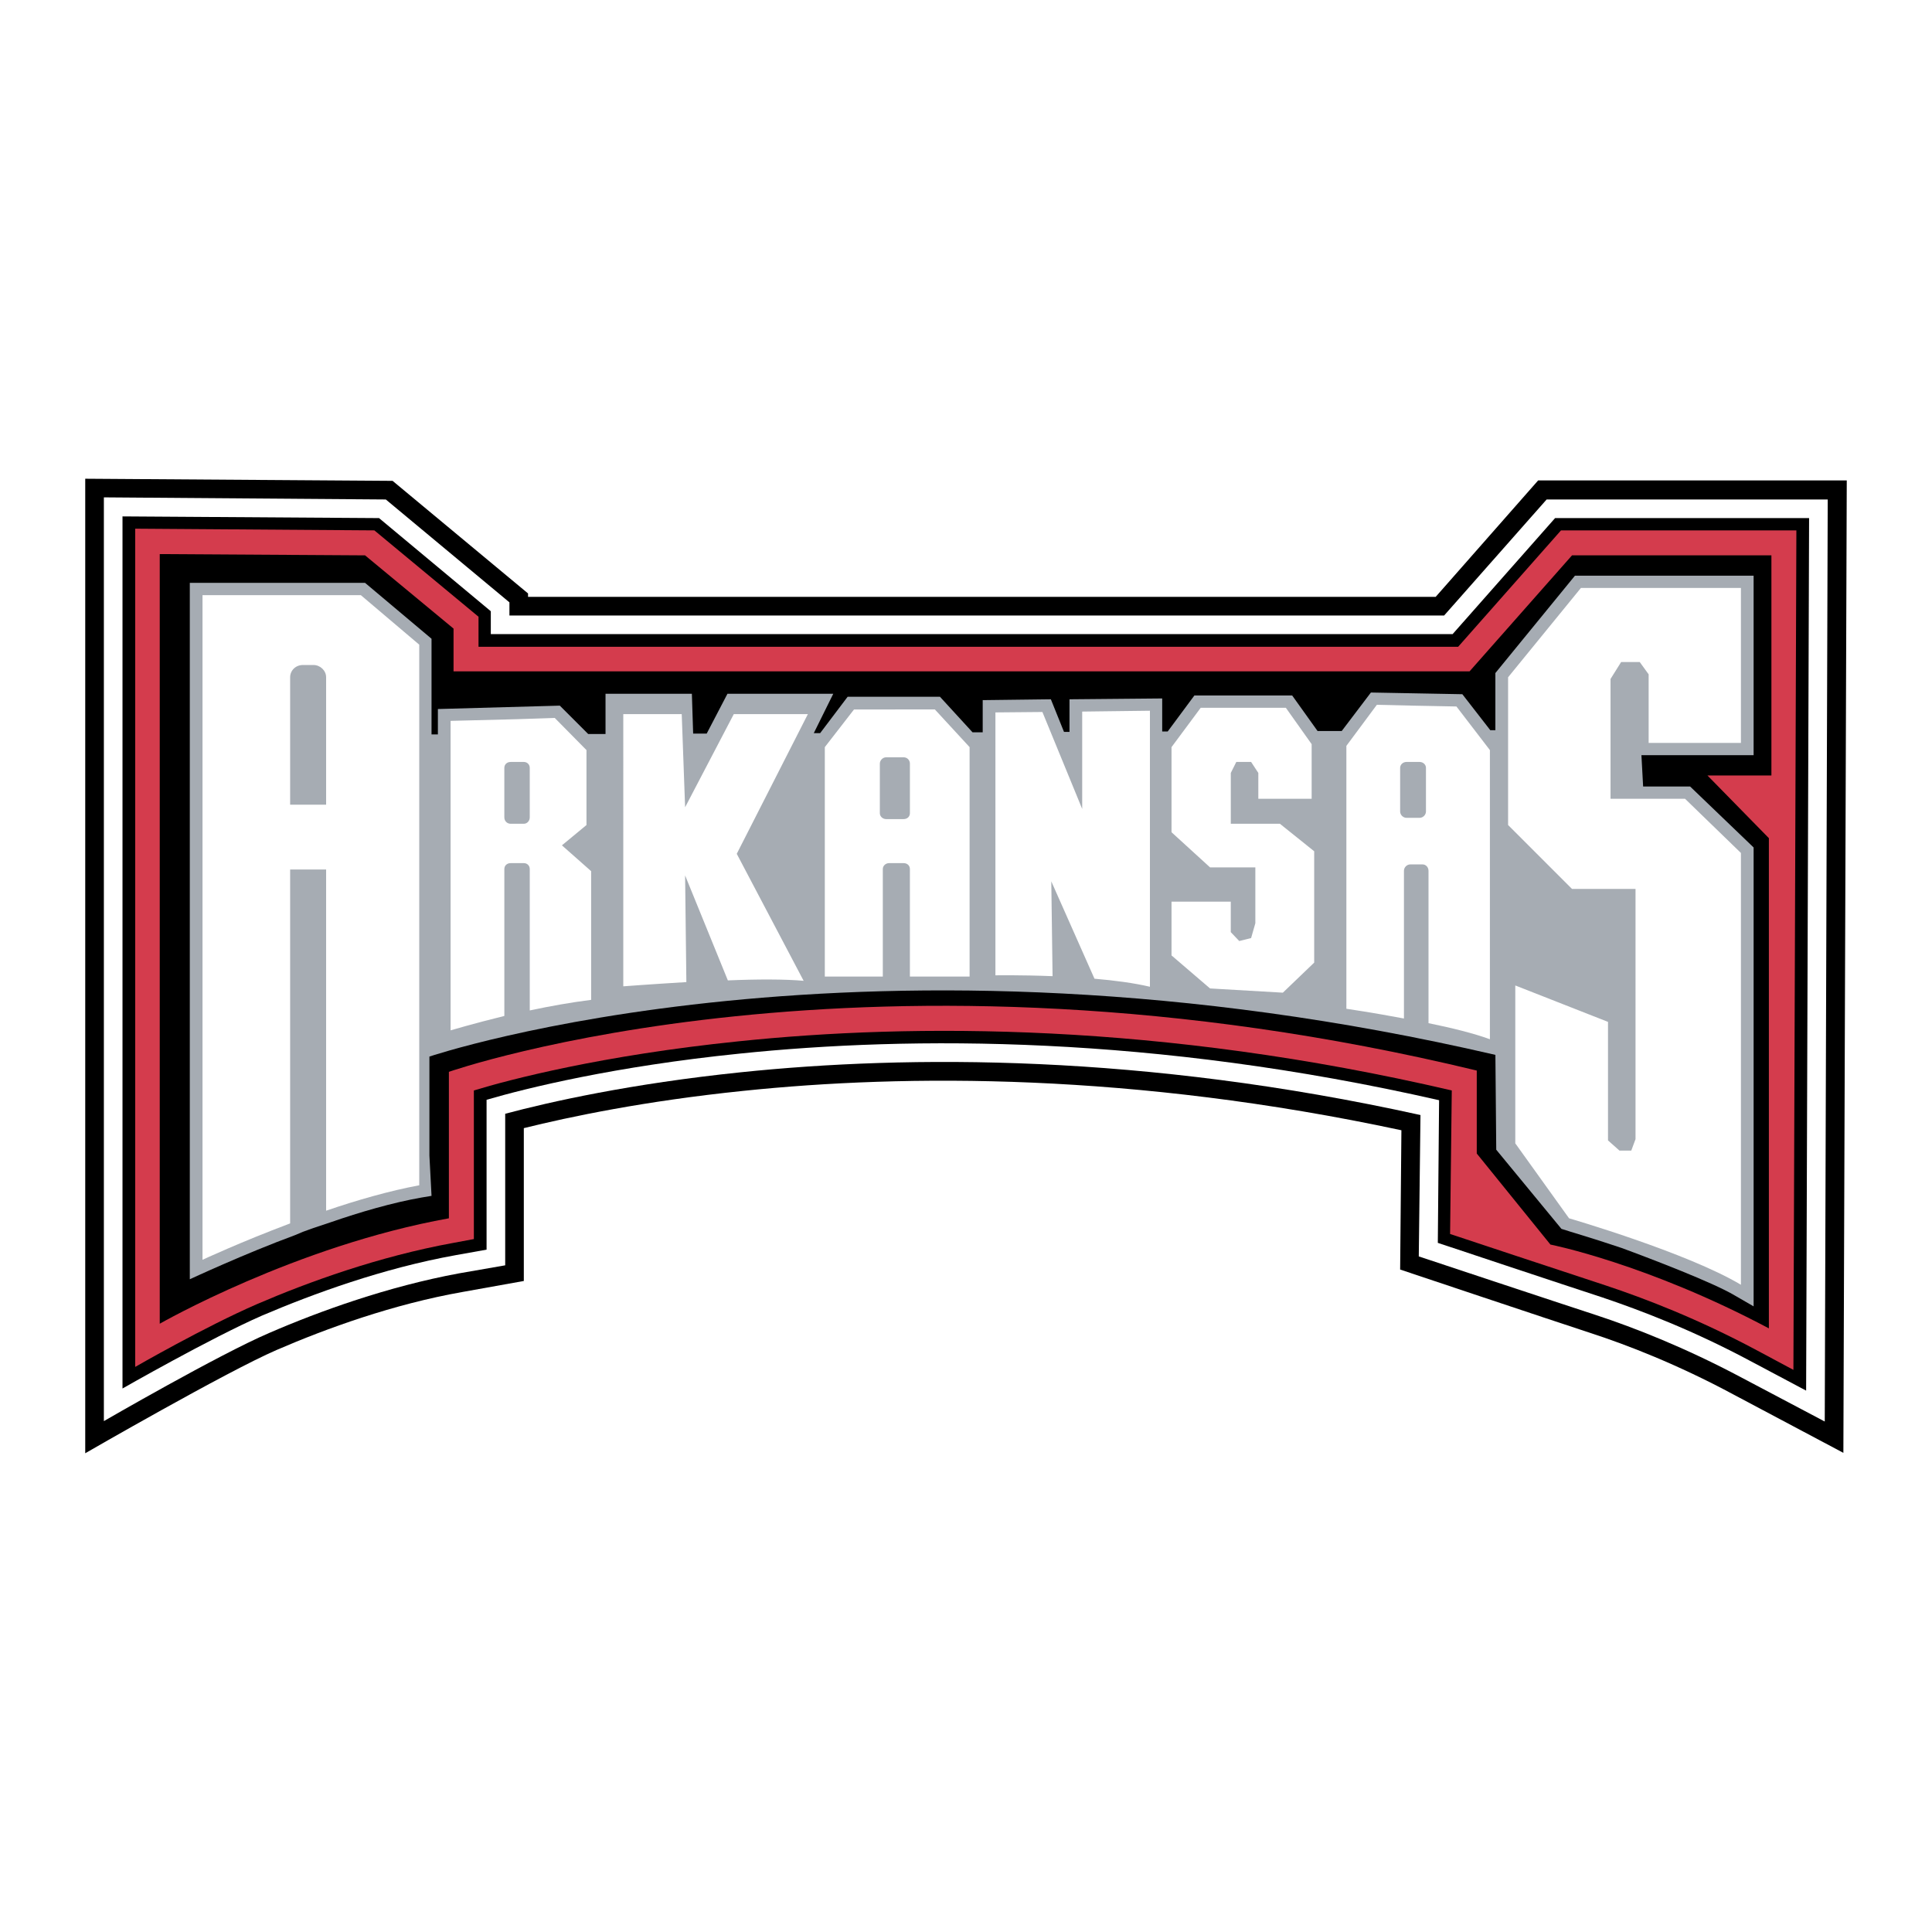 <?xml version="1.0" encoding="utf-8"?>
<!-- Generator: Adobe Illustrator 13.0.0, SVG Export Plug-In . SVG Version: 6.00 Build 14576)  -->
<!DOCTYPE svg PUBLIC "-//W3C//DTD SVG 1.0//EN" "http://www.w3.org/TR/2001/REC-SVG-20010904/DTD/svg10.dtd">
<svg version="1.0" id="Layer_1" xmlns="http://www.w3.org/2000/svg" xmlns:xlink="http://www.w3.org/1999/xlink" x="0px" y="0px"
	 width="192.756px" height="192.756px" viewBox="0 0 192.756 192.756" enable-background="new 0 0 192.756 192.756"
	 xml:space="preserve">
<g>
	<polygon fill-rule="evenodd" clip-rule="evenodd" fill="#FFFFFF" points="0,0 192.756,0 192.756,192.756 0,192.756 0,0 	"/>
	<path fill-rule="evenodd" clip-rule="evenodd" d="M153.461,47.932h30.791l-0.338,97.019l-10.981-5.83l0,0
		c-5.575-2.998-10.602-4.941-14.234-6.123c-3.759-1.227-19.006-6.336-19.006-6.336l0,0l0.126-13.896l0,0
		c-26.82-5.744-49.459-5.617-65.678-3.928c-9.841,1.014-17.275,2.576-21.879,3.717l0,0v15.248l-6.124,1.098l0,0
		c-6.927,1.225-13.558,3.633-18.542,5.787S8.504,144.992,8.504,144.992l0,0V47.763l30.664,0.211l13.516,11.235v0.338h90.556
		L153.461,47.932L153.461,47.932L153.461,47.932z"/>
	<path fill-rule="evenodd" clip-rule="evenodd" fill="#FFFFFF" d="M144.084,61.406l10.223-11.573h28.045l-0.296,91.992l-8.236-4.35
		l0,0c-5.702-3.041-10.812-5.027-14.529-6.252c-3.759-1.225-17.739-5.871-17.739-5.871l0,0l0.169-14.105l0,0
		c-27.708-6.125-51.107-5.998-67.791-4.268c-11.024,1.141-19.091,2.957-23.526,4.141l0,0v15.121l-4.604,0.801l0,0
		c-7.096,1.311-13.896,3.76-18.964,5.957c-5.026,2.154-16.473,8.785-16.473,8.785l0,0V49.622l28.13,0.211l12.333,10.264v1.31
		H144.084L144.084,61.406L144.084,61.406z"/>
	<path fill-rule="evenodd" clip-rule="evenodd" d="M48.967,63.264h95.963l10.221-11.573h25.343l-0.296,87.051l-5.491-2.916l0,0
		c-5.828-3.125-11.065-5.109-14.824-6.377c-3.76-1.225-16.431-5.449-16.431-5.449l0,0l0.127-14.232l0,0
		c-28.553-6.506-52.67-6.42-69.818-4.646c-12.417,1.268-21.16,3.42-25.215,4.604l0,0v14.951l-3.083,0.551l0,0
		c-7.265,1.309-14.192,3.842-19.345,6.039c-5.11,2.238-13.896,7.264-13.896,7.264l0,0V51.522l25.596,0.169l11.15,9.292V63.264
		L48.967,63.264L48.967,63.264z"/>
	<path fill-rule="evenodd" clip-rule="evenodd" fill="#D43C4D" d="M47.742,61.532v2.999h97.736l10.264-11.615h23.483l-0.296,83.756
		l-3.632-1.943l0,0c-5.913-3.168-11.235-5.195-15.037-6.461c-3.759-1.227-15.585-5.154-15.585-5.154l0,0l0.169-14.318l0,0
		c-29.144-6.799-53.768-6.715-71.211-4.898c-13.558,1.393-22.766,3.801-26.355,4.898l0,0v14.826L45.25,124l0,0
		c-7.434,1.352-14.445,3.887-19.64,6.125c-5.153,2.238-12.123,6.252-12.123,6.252l0,0v-83.63l23.864,0.169L47.742,61.532
		L47.742,61.532L47.742,61.532z"/>
	<path fill-rule="evenodd" clip-rule="evenodd" d="M15.938,55.281v76.787l0,0c0,0,13.559-7.771,28.848-10.518l0,0v-14.613l0,0
		c0,0,41.983-14.741,102.551-0.127l0,0v8.277l7.35,9.082l0,0c0,0,9.63,1.9,21.794,8.363l0,0V83.623l-6.125-6.251h6.378V55.408
		H156.84l-10.221,11.573H45.25v-4.266l-8.828-7.307L15.938,55.281L15.938,55.281L15.938,55.281z"/>
	<path fill-rule="evenodd" clip-rule="evenodd" fill="#A6ACB3" d="M161.781,124.508c3.032,1.113,9.155,3.463,11.278,4.73l0,0
		l1.9,1.098V84.552l-6.336-6.083h-4.688l-0.169-3.125h11.192V57.435h-17.824l-7.94,9.715v5.702h-0.507l-2.787-3.59l-9.124-0.169
		l-2.914,3.843h-2.407l-2.534-3.548h-9.757l-2.661,3.59h-0.55v-3.294l-9.249,0.084v3.252h-0.549l-1.31-3.252l-6.8,0.084v3.21h-1.014
		l-3.252-3.548h-9.208l-2.745,3.632h-0.634l1.943-3.928H72.578l-2.07,3.971h-1.352l-0.127-3.971h-8.616v4.013h-1.731l-2.83-2.83
		L43.688,70.74v2.534h-0.634l0,0v-9.545l-6.631-5.576H18.937v69.479l0,0c0,0,5.533-2.576,10.475-4.393l0,0l0.802-0.338l1.056-0.381
		l1.647-0.549l0,0c3.041-1.055,6.251-1.984,9.123-2.49l0,0l1.014-0.17l-0.211-4.012v-9.885l0,0c0,0,43.546-14.74,106.353-0.168l0,0
		l0.084,9.461l6.505,7.898l0.422,0.127l0,0C156.249,122.775,158.656,123.451,161.781,124.508L161.781,124.508z"/>
	<path fill-rule="evenodd" clip-rule="evenodd" fill="#FFFFFF" d="M30.721,66.348h-0.507l0,0c-0.718,0-1.267,0.549-1.267,1.225l0,0
		v12.713h1.774h1.816l0,0V67.572l0,0c0-0.676-0.591-1.225-1.267-1.225l0,0H30.721L30.721,66.348z M173.692,58.66v15.459h-9.207
		v-6.842l-0.887-1.225h-1.858l-1.057,1.689v11.953h7.434l5.575,5.406v43.081l0,0c-5.364-3.209-17.147-6.631-17.147-6.631l0,0
		l-5.364-7.477V98.32l9.25,3.633v11.826l1.141,1.014h1.182l0.423-1.141V88.69h-6.336l-6.378-6.377V67.572l7.266-8.912H173.692
		L173.692,58.66L173.692,58.66L173.692,58.66z M140.959,81.595h0.676l0,0c0.338,0,0.634-0.296,0.634-0.634l0,0v-4.351l0,0
		c0-0.338-0.296-0.591-0.634-0.591l0,0h-0.676h-0.634l0,0c-0.338,0-0.633,0.253-0.633,0.591l0,0v4.351l0,0
		c0,0.338,0.295,0.634,0.633,0.634l0,0H140.959L140.959,81.595z M140.959,70.402l4.351,0.084l3.337,4.351v28.849l0,0
		c-1.605-0.592-3.844-1.141-6.125-1.605l0,0V86.875l0,0c0-0.338-0.253-0.633-0.592-0.633l0,0h-0.971h-0.253l0,0
		c-0.339,0-0.634,0.295-0.634,0.633l0,0v14.741l0,0c-3.126-0.592-5.744-0.971-5.744-0.971l0,0v-26.23l3.041-4.097l0,0
		L140.959,70.402L140.959,70.402z M89.303,81.722h0.845l0,0c0.38,0,0.634-0.254,0.634-0.591l0,0v-4.942l0,0
		c0-0.338-0.254-0.634-0.634-0.634l0,0h-0.845h-0.887l0,0c-0.338,0-0.634,0.296-0.634,0.634l0,0v4.942l0,0
		c0,0.337,0.296,0.591,0.634,0.591l0,0H89.303L89.303,81.722z M89.303,70.782h3.97l0,0l3.464,3.759v22.892h-5.956V86.706l0,0
		c0-0.338-0.254-0.592-0.634-0.592l0,0h-0.845h-0.591l0,0c-0.338,0-0.633,0.254-0.633,0.592l0,0v10.728h-5.787V74.542l2.915-3.759
		H89.303L89.303,70.782z M99.313,71.078l4.688-0.042l3.97,9.672v-9.714l6.758-0.084v27.539l0,0
		c-1.604-0.379-3.548-0.633-5.532-0.803l0,0l-4.309-9.714l0.127,9.46l0,0c-3.168-0.126-5.702-0.084-5.702-0.084l0,0V71.078
		L99.313,71.078L99.313,71.078L99.313,71.078z M128.288,70.613l2.576,3.632v5.449h-5.321v-2.577l-0.719-1.098h-1.478l-0.55,1.098
		v5.069h4.899l3.422,2.745V96.04l-3.126,2.999l-7.265-0.422l-3.843-3.295v-5.364h5.912v3.041l0.845,0.887l1.183-0.296l0.423-1.478
		v-5.575h-4.52l-3.843-3.506v-8.489l2.914-3.928H128.288L128.288,70.613L128.288,70.613z M51.586,82.187h0.675l0,0
		c0.338,0,0.592-0.296,0.592-0.634l0,0v-4.942l0,0c0-0.338-0.253-0.591-0.592-0.591l0,0h-0.675h-0.634l0,0
		c-0.38,0-0.634,0.253-0.634,0.591l0,0v4.942l0,0c0,0.338,0.253,0.634,0.634,0.634l0,0H51.586L51.586,82.187z M51.586,71.753
		l3.759-0.126l3.168,3.21v7.476l-2.45,2.027l2.915,2.576v12.841l0,0c-2.027,0.252-4.139,0.633-6.124,1.055l0,0V86.706l0,0
		c0-0.338-0.253-0.592-0.592-0.592l0,0h-0.675h-0.634l0,0c-0.38,0-0.634,0.254-0.634,0.592l0,0v14.656l0,0
		c-3.083,0.76-5.364,1.436-5.364,1.436l0,0V71.922l0,0L51.586,71.753L51.586,71.753z M62.188,71.247h5.828l0.338,9.292l4.857-9.292
		h7.392l-7.096,13.938l6.673,12.671l0,0c-1.816-0.168-4.646-0.168-7.561-0.041l0,0l-4.266-10.475l0.126,10.643l0,0
		c-3.505,0.211-6.293,0.422-6.293,0.422l0,0V71.247L62.188,71.247L62.188,71.247z M30.721,86.748h-1.774v35.311l0,0
		c-4.942,1.857-8.743,3.631-8.743,3.631l0,0V59.378l0,0h10.517H36l5.829,4.942v53.936l0,0c-2.957,0.549-6.209,1.479-9.292,2.535l0,0
		V86.748H30.721L30.721,86.748z"/>
</g>
</svg>
